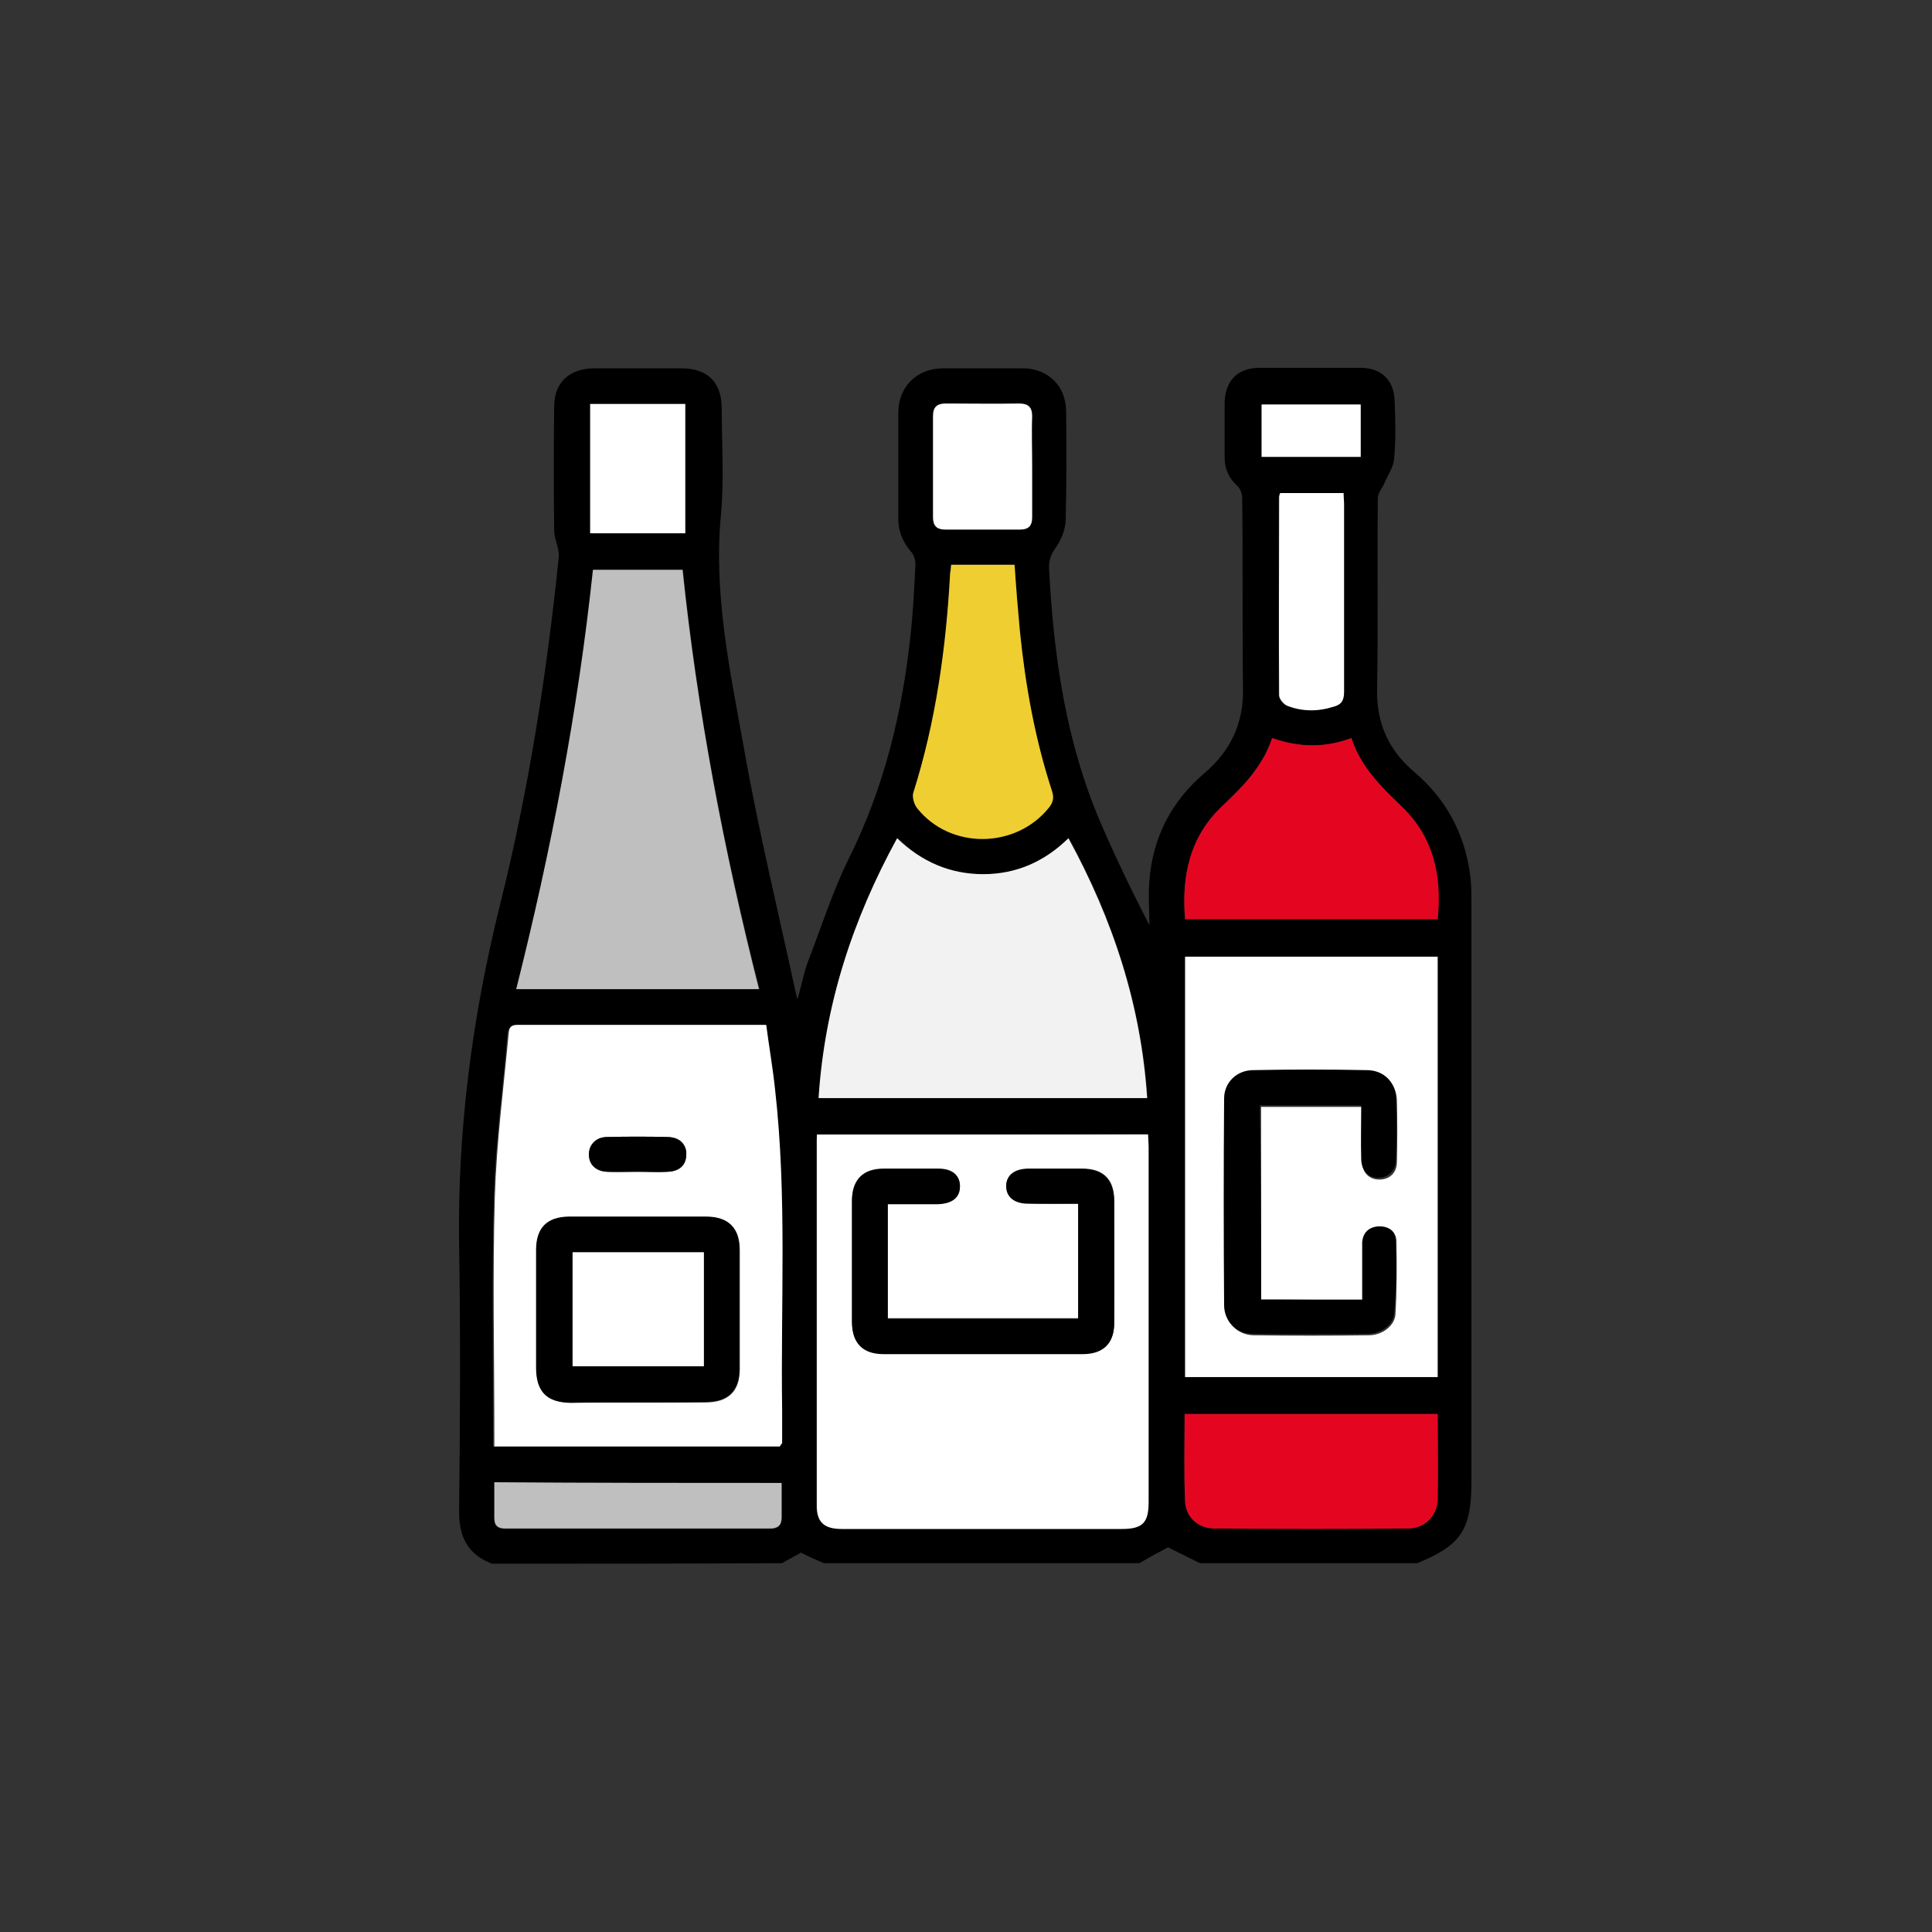 <?xml version="1.0" encoding="UTF-8"?>
<svg xmlns="http://www.w3.org/2000/svg" xmlns:xlink="http://www.w3.org/1999/xlink" width="30px" height="30px" viewBox="0 0 30 30" version="1.1">
<rect x="0" y="0" width="30" height="30" fill="#333333" stroke="none"/>
<g id="surface1">
<path style=" stroke:none;fill-rule:nonzero;fill:rgb(0%,0%,0%);fill-opacity:1;" d="M 7.641 24.281 C 7.258 24.137 7.121 23.855 7.129 23.445 C 7.145 22.078 7.152 20.699 7.129 19.332 C 7.102 17.547 7.332 15.793 7.762 14.059 C 8.207 12.281 8.488 10.48 8.676 8.656 C 8.691 8.52 8.605 8.375 8.605 8.238 C 8.598 7.598 8.598 6.957 8.605 6.316 C 8.605 5.941 8.836 5.727 9.215 5.719 C 9.668 5.719 10.121 5.719 10.574 5.719 C 10.984 5.719 11.207 5.93 11.207 6.344 C 11.207 6.891 11.246 7.445 11.195 7.992 C 11.078 9.215 11.332 10.402 11.547 11.59 C 11.77 12.863 12.078 14.129 12.352 15.395 C 12.359 15.418 12.367 15.453 12.383 15.52 C 12.445 15.301 12.48 15.109 12.547 14.93 C 12.754 14.395 12.93 13.836 13.188 13.316 C 13.727 12.23 14.008 11.078 14.137 9.879 C 14.18 9.504 14.195 9.137 14.215 8.762 C 14.215 8.691 14.188 8.605 14.137 8.555 C 14.016 8.41 13.949 8.246 13.949 8.059 C 13.949 7.512 13.949 6.957 13.949 6.41 C 13.949 6.008 14.23 5.727 14.633 5.719 C 15.051 5.719 15.469 5.719 15.879 5.719 C 16.273 5.719 16.555 5.992 16.555 6.395 C 16.562 6.957 16.562 7.531 16.547 8.094 C 16.539 8.238 16.469 8.402 16.383 8.52 C 16.316 8.617 16.289 8.699 16.289 8.812 C 16.359 10.18 16.547 11.512 17.094 12.785 C 17.324 13.316 17.574 13.836 17.848 14.367 C 17.848 14.137 17.828 13.906 17.848 13.676 C 17.898 13.008 18.188 12.445 18.699 12.008 C 19.102 11.668 19.309 11.238 19.301 10.711 C 19.289 9.719 19.301 8.727 19.289 7.734 C 19.289 7.668 19.258 7.582 19.207 7.539 C 19.078 7.418 19.016 7.281 19.016 7.102 C 19.016 6.82 19.016 6.539 19.016 6.246 C 19.027 5.906 19.223 5.711 19.562 5.711 C 20.086 5.711 20.605 5.711 21.121 5.711 C 21.453 5.711 21.648 5.906 21.656 6.23 C 21.668 6.531 21.676 6.82 21.648 7.121 C 21.641 7.258 21.547 7.375 21.496 7.504 C 21.461 7.582 21.395 7.656 21.395 7.734 C 21.383 8.727 21.402 9.719 21.383 10.711 C 21.375 11.23 21.562 11.648 21.957 11.984 C 22.453 12.402 22.742 12.941 22.828 13.582 C 22.848 13.727 22.848 13.871 22.848 14.016 C 22.848 17.016 22.848 20.008 22.848 23.008 C 22.848 23.754 22.691 23.992 22.008 24.273 C 20.879 24.273 19.762 24.273 18.633 24.273 C 18.461 24.188 18.301 24.109 18.137 24.027 C 17.992 24.102 17.836 24.188 17.691 24.273 C 16.059 24.273 14.426 24.273 12.793 24.273 C 12.676 24.223 12.555 24.172 12.438 24.109 C 12.344 24.164 12.238 24.215 12.145 24.273 C 10.668 24.281 9.152 24.281 7.641 24.281 Z M 12.684 17.617 C 12.684 17.668 12.676 17.691 12.676 17.719 C 12.676 19.605 12.676 21.488 12.676 23.375 C 12.676 23.633 12.793 23.734 13.059 23.734 C 14.512 23.734 15.957 23.734 17.41 23.734 C 17.734 23.734 17.828 23.641 17.828 23.316 C 17.828 21.48 17.828 19.641 17.828 17.805 C 17.828 17.742 17.82 17.676 17.82 17.605 C 16.109 17.617 14.41 17.617 12.684 17.617 Z M 22.324 14.855 C 21.008 14.855 19.699 14.855 18.402 14.855 C 18.402 17.043 18.402 19.215 18.402 21.383 C 19.719 21.383 21.016 21.383 22.324 21.383 C 22.324 19.195 22.324 17.035 22.324 14.855 Z M 12.109 22.461 C 12.121 22.438 12.129 22.426 12.129 22.41 C 12.129 22.238 12.137 22.059 12.129 21.891 C 12.102 20.23 12.207 18.562 12.016 16.914 C 11.984 16.582 11.922 16.246 11.879 15.914 C 10.574 15.914 9.301 15.914 8.027 15.914 C 7.922 15.914 7.891 15.965 7.879 16.051 C 7.812 16.891 7.691 17.734 7.668 18.574 C 7.633 19.812 7.656 21.051 7.656 22.281 C 7.656 22.344 7.656 22.395 7.656 22.461 C 9.172 22.461 10.641 22.461 12.109 22.461 Z M 12.711 17.051 C 14.418 17.051 16.109 17.051 17.82 17.051 C 17.719 15.605 17.289 14.281 16.598 13.016 C 16.223 13.383 15.777 13.574 15.273 13.574 C 14.762 13.574 14.316 13.383 13.941 13.016 C 13.238 14.281 12.805 15.605 12.711 17.051 Z M 8.016 15.359 C 9.281 15.359 10.531 15.359 11.793 15.359 C 11.246 13.207 10.828 11.051 10.605 8.848 C 10.137 8.848 9.684 8.848 9.215 8.848 C 8.984 11.051 8.562 13.207 8.016 15.359 Z M 18.402 14.273 C 19.719 14.273 21.016 14.273 22.324 14.273 C 22.383 13.598 22.258 12.992 21.762 12.52 C 21.438 12.215 21.129 11.906 20.984 11.461 C 20.574 11.617 20.172 11.605 19.754 11.461 C 19.605 11.906 19.301 12.207 18.984 12.512 C 18.48 12.984 18.344 13.598 18.402 14.273 Z M 22.324 21.957 C 21 21.957 19.699 21.957 18.395 21.957 C 18.395 22.418 18.383 22.863 18.402 23.309 C 18.41 23.555 18.605 23.734 18.855 23.734 C 19.855 23.742 20.863 23.742 21.863 23.734 C 22.121 23.734 22.316 23.539 22.324 23.289 C 22.332 22.848 22.324 22.41 22.324 21.957 Z M 14.77 8.77 C 14.762 8.828 14.762 8.863 14.754 8.898 C 14.699 10.059 14.539 11.207 14.18 12.316 C 14.164 12.383 14.195 12.496 14.246 12.555 C 14.762 13.195 15.77 13.188 16.289 12.539 C 16.359 12.453 16.367 12.375 16.332 12.273 C 16.07 11.469 15.914 10.641 15.836 9.793 C 15.805 9.453 15.777 9.109 15.754 8.77 C 15.418 8.77 15.102 8.77 14.77 8.77 Z M 20.863 7.656 C 20.52 7.656 20.195 7.656 19.871 7.656 C 19.863 7.684 19.855 7.699 19.855 7.719 C 19.855 8.742 19.855 9.77 19.855 10.793 C 19.855 10.855 19.922 10.93 19.973 10.957 C 20.215 11.051 20.453 11.051 20.699 10.973 C 20.82 10.941 20.863 10.871 20.863 10.742 C 20.855 9.77 20.863 8.805 20.863 7.828 C 20.871 7.777 20.863 7.727 20.863 7.656 Z M 12.137 23.027 C 10.641 23.027 9.164 23.027 7.676 23.027 C 7.676 23.223 7.676 23.402 7.676 23.582 C 7.676 23.699 7.734 23.742 7.848 23.742 C 9.215 23.742 10.59 23.742 11.957 23.742 C 12.078 23.742 12.137 23.691 12.137 23.574 C 12.137 23.395 12.137 23.215 12.137 23.027 Z M 10.641 8.281 C 10.641 7.598 10.641 6.941 10.641 6.273 C 10.137 6.273 9.648 6.273 9.164 6.273 C 9.164 6.949 9.164 7.617 9.164 8.281 C 9.668 8.281 10.145 8.281 10.641 8.281 Z M 16.027 7.238 C 16.027 6.984 16.027 6.719 16.027 6.461 C 16.027 6.324 15.973 6.266 15.828 6.266 C 15.445 6.273 15.07 6.266 14.684 6.266 C 14.547 6.266 14.488 6.316 14.488 6.461 C 14.488 6.984 14.488 7.512 14.488 8.035 C 14.488 8.164 14.547 8.223 14.676 8.223 C 15.059 8.223 15.445 8.223 15.836 8.223 C 15.965 8.223 16.027 8.172 16.027 8.035 C 16.027 7.77 16.027 7.504 16.027 7.238 Z M 19.59 7.094 C 20.109 7.094 20.617 7.094 21.129 7.094 C 21.129 6.812 21.129 6.547 21.129 6.281 C 20.605 6.281 20.102 6.281 19.59 6.281 C 19.59 6.555 19.59 6.82 19.59 7.094 Z M 19.59 7.094 "/>
<path style=" stroke:none;fill-rule:nonzero;fill:rgb(100%,100%,100%);fill-opacity:1;" d="M 12.684 17.617 C 14.402 17.617 16.102 17.617 17.828 17.617 C 17.828 17.684 17.836 17.742 17.836 17.812 C 17.836 19.648 17.836 21.488 17.836 23.324 C 17.836 23.648 17.742 23.742 17.418 23.742 C 15.965 23.742 14.52 23.742 13.07 23.742 C 12.793 23.742 12.684 23.633 12.684 23.383 C 12.684 21.496 12.684 19.617 12.684 17.727 C 12.684 17.691 12.684 17.656 12.684 17.617 Z M 16.742 18.691 C 16.742 19.301 16.742 19.879 16.742 20.469 C 15.754 20.469 14.77 20.469 13.785 20.469 C 13.785 19.871 13.785 19.289 13.785 18.691 C 14.051 18.691 14.309 18.691 14.562 18.691 C 14.777 18.691 14.898 18.59 14.906 18.418 C 14.906 18.246 14.785 18.145 14.574 18.145 C 14.289 18.145 14.008 18.145 13.719 18.145 C 13.402 18.145 13.23 18.316 13.23 18.641 C 13.23 19.266 13.23 19.898 13.23 20.52 C 13.23 20.848 13.402 21.016 13.719 21.016 C 14.754 21.016 15.785 21.016 16.812 21.016 C 17.129 21.016 17.301 20.855 17.301 20.539 C 17.309 19.906 17.301 19.273 17.301 18.633 C 17.301 18.309 17.129 18.145 16.805 18.145 C 16.531 18.145 16.246 18.145 15.973 18.145 C 15.754 18.145 15.625 18.246 15.625 18.418 C 15.633 18.582 15.754 18.684 15.965 18.684 C 16.223 18.699 16.469 18.691 16.742 18.691 Z M 16.742 18.691 "/>
<path style=" stroke:none;fill-rule:nonzero;fill:rgb(100%,100%,100%);fill-opacity:1;" d="M 22.324 14.855 C 22.324 17.035 22.324 19.207 22.324 21.383 C 21.016 21.383 19.719 21.383 18.402 21.383 C 18.402 19.215 18.402 17.043 18.402 14.855 C 19.699 14.855 21.008 14.855 22.324 14.855 Z M 19.582 20.18 C 19.582 19.172 19.582 18.18 19.582 17.188 C 20.109 17.188 20.625 17.188 21.152 17.188 C 21.152 17.48 21.152 17.754 21.152 18.035 C 21.152 18.215 21.266 18.316 21.418 18.316 C 21.574 18.316 21.691 18.215 21.691 18.043 C 21.699 17.727 21.699 17.402 21.691 17.086 C 21.684 16.82 21.496 16.641 21.238 16.641 C 20.648 16.633 20.07 16.633 19.48 16.641 C 19.223 16.641 19.027 16.828 19.027 17.086 C 19.016 18.152 19.016 19.223 19.027 20.289 C 19.027 20.539 19.215 20.727 19.461 20.734 C 20.059 20.742 20.656 20.742 21.258 20.734 C 21.453 20.734 21.648 20.598 21.668 20.418 C 21.691 20.035 21.691 19.648 21.684 19.266 C 21.676 19.121 21.555 19.051 21.41 19.07 C 21.266 19.078 21.18 19.164 21.172 19.316 C 21.164 19.395 21.172 19.469 21.172 19.555 C 21.172 19.77 21.172 19.984 21.172 20.207 C 20.617 20.18 20.102 20.18 19.582 20.18 Z M 19.582 20.18 "/>
<path style=" stroke:none;fill-rule:nonzero;fill:rgb(100%,100%,100%);fill-opacity:1;" d="M 12.109 22.461 C 10.641 22.461 9.172 22.461 7.676 22.461 C 7.676 22.402 7.676 22.344 7.676 22.281 C 7.676 21.043 7.648 19.805 7.684 18.574 C 7.711 17.727 7.82 16.891 7.898 16.051 C 7.906 15.957 7.93 15.914 8.043 15.914 C 9.316 15.914 10.59 15.914 11.898 15.914 C 11.941 16.246 12 16.582 12.035 16.914 C 12.223 18.574 12.121 20.23 12.145 21.891 C 12.145 22.059 12.145 22.238 12.145 22.41 C 12.129 22.426 12.121 22.438 12.109 22.461 Z M 9.906 21.777 C 10.258 21.777 10.605 21.777 10.957 21.777 C 11.309 21.777 11.488 21.605 11.488 21.258 C 11.488 20.641 11.488 20.027 11.488 19.41 C 11.488 19.07 11.316 18.898 10.973 18.898 C 10.266 18.898 9.547 18.898 8.836 18.898 C 8.496 18.898 8.332 19.07 8.332 19.418 C 8.332 20.027 8.332 20.641 8.332 21.246 C 8.332 21.617 8.496 21.777 8.863 21.785 C 9.207 21.777 9.555 21.777 9.906 21.777 Z M 9.898 18.195 C 10.051 18.195 10.215 18.195 10.367 18.195 C 10.547 18.188 10.648 18.102 10.656 17.941 C 10.668 17.777 10.562 17.656 10.375 17.656 C 10.059 17.648 9.734 17.648 9.418 17.656 C 9.246 17.668 9.137 17.785 9.145 17.93 C 9.145 18.086 9.258 18.188 9.426 18.195 C 9.59 18.207 9.742 18.195 9.898 18.195 Z M 9.898 18.195 "/>
<path style=" stroke:none;fill-rule:nonzero;fill:rgb(94.902%,94.902%,94.902%);fill-opacity:1;" d="M 12.711 17.051 C 12.805 15.605 13.238 14.281 13.93 13.016 C 14.309 13.383 14.754 13.574 15.266 13.574 C 15.777 13.574 16.215 13.383 16.59 13.016 C 17.281 14.281 17.719 15.605 17.812 17.051 C 16.109 17.051 14.418 17.051 12.711 17.051 Z M 12.711 17.051 "/>
<path style=" stroke:none;fill-rule:nonzero;fill:rgb(74.902%,74.902%,74.902%);fill-opacity:1;" d="M 8.016 15.359 C 8.555 13.215 8.973 11.051 9.207 8.848 C 9.676 8.848 10.129 8.848 10.598 8.848 C 10.828 11.043 11.238 13.207 11.785 15.359 C 10.531 15.359 9.289 15.359 8.016 15.359 Z M 8.016 15.359 "/>
<path style=" stroke:none;fill-rule:nonzero;fill:rgb(89.412%,2.353%,12.941%);fill-opacity:1;" d="M 18.402 14.273 C 18.344 13.59 18.48 12.984 18.984 12.512 C 19.301 12.215 19.605 11.906 19.754 11.461 C 20.164 11.605 20.562 11.617 20.984 11.461 C 21.129 11.906 21.445 12.215 21.762 12.52 C 22.258 12.992 22.395 13.598 22.324 14.273 C 21.016 14.273 19.719 14.273 18.402 14.273 Z M 18.402 14.273 "/>
<path style=" stroke:none;fill-rule:nonzero;fill:rgb(89.412%,2.353%,12.941%);fill-opacity:1;" d="M 22.324 21.957 C 22.324 22.41 22.332 22.855 22.324 23.289 C 22.316 23.539 22.121 23.734 21.863 23.734 C 20.863 23.742 19.855 23.742 18.855 23.734 C 18.605 23.734 18.41 23.555 18.402 23.309 C 18.383 22.863 18.395 22.418 18.395 21.957 C 19.699 21.957 21.008 21.957 22.324 21.957 Z M 22.324 21.957 "/>
<path style=" stroke:none;fill-rule:nonzero;fill:rgb(93.725%,80.784%,19.216%);fill-opacity:1;" d="M 14.77 8.77 C 15.102 8.77 15.418 8.77 15.754 8.77 C 15.777 9.121 15.805 9.461 15.836 9.793 C 15.922 10.641 16.07 11.469 16.332 12.273 C 16.367 12.375 16.359 12.453 16.289 12.539 C 15.777 13.18 14.762 13.195 14.246 12.555 C 14.195 12.496 14.164 12.383 14.18 12.316 C 14.531 11.207 14.691 10.059 14.754 8.898 C 14.762 8.863 14.762 8.828 14.77 8.77 Z M 14.77 8.77 "/>
<path style=" stroke:none;fill-rule:nonzero;fill:rgb(100%,100%,100%);fill-opacity:1;" d="M 20.863 7.656 C 20.863 7.727 20.871 7.777 20.871 7.828 C 20.871 8.805 20.871 9.77 20.871 10.742 C 20.871 10.879 20.828 10.941 20.711 10.973 C 20.461 11.051 20.223 11.051 19.984 10.957 C 19.93 10.93 19.863 10.855 19.863 10.793 C 19.855 9.77 19.863 8.742 19.863 7.719 C 19.863 7.699 19.871 7.684 19.879 7.656 C 20.195 7.656 20.512 7.656 20.863 7.656 Z M 20.863 7.656 "/>
<path style=" stroke:none;fill-rule:nonzero;fill:rgb(74.902%,74.902%,74.902%);fill-opacity:1;" d="M 12.137 23.027 C 12.137 23.223 12.137 23.395 12.137 23.562 C 12.137 23.684 12.078 23.734 11.957 23.734 C 10.59 23.734 9.215 23.734 7.848 23.734 C 7.734 23.734 7.676 23.691 7.676 23.574 C 7.676 23.395 7.676 23.215 7.676 23.016 C 9.164 23.027 10.641 23.027 12.137 23.027 Z M 12.137 23.027 "/>
<path style=" stroke:none;fill-rule:nonzero;fill:rgb(100%,100%,100%);fill-opacity:1;" d="M 10.641 8.281 C 10.137 8.281 9.656 8.281 9.164 8.281 C 9.164 7.605 9.164 6.949 9.164 6.273 C 9.656 6.273 10.137 6.273 10.641 6.273 C 10.641 6.941 10.641 7.605 10.641 8.281 Z M 10.641 8.281 "/>
<path style=" stroke:none;fill-rule:nonzero;fill:rgb(100%,100%,100%);fill-opacity:1;" d="M 16.027 7.238 C 16.027 7.504 16.027 7.77 16.027 8.035 C 16.027 8.172 15.965 8.223 15.836 8.223 C 15.453 8.223 15.07 8.223 14.676 8.223 C 14.547 8.223 14.488 8.164 14.488 8.035 C 14.488 7.512 14.488 6.984 14.488 6.461 C 14.488 6.324 14.547 6.266 14.684 6.266 C 15.07 6.266 15.445 6.273 15.828 6.266 C 15.965 6.266 16.027 6.324 16.027 6.461 C 16.016 6.719 16.027 6.973 16.027 7.238 Z M 16.027 7.238 "/>
<path style=" stroke:none;fill-rule:nonzero;fill:rgb(100%,100%,100%);fill-opacity:1;" d="M 19.59 7.094 C 19.59 6.82 19.59 6.562 19.59 6.281 C 20.094 6.281 20.605 6.281 21.129 6.281 C 21.129 6.547 21.129 6.812 21.129 7.094 C 20.617 7.094 20.109 7.094 19.59 7.094 Z M 19.59 7.094 "/>
<path style=" stroke:none;fill-rule:nonzero;fill:rgb(0%,0%,0%);fill-opacity:1;" d="M 16.742 18.691 C 16.48 18.691 16.223 18.691 15.965 18.691 C 15.754 18.691 15.625 18.59 15.625 18.426 C 15.617 18.258 15.754 18.152 15.973 18.152 C 16.246 18.152 16.531 18.152 16.805 18.152 C 17.129 18.152 17.289 18.316 17.301 18.641 C 17.301 19.273 17.301 19.906 17.301 20.547 C 17.301 20.863 17.129 21.027 16.812 21.027 C 15.777 21.027 14.742 21.027 13.719 21.027 C 13.395 21.027 13.23 20.855 13.23 20.531 C 13.23 19.906 13.23 19.273 13.23 18.648 C 13.23 18.324 13.402 18.152 13.719 18.152 C 14 18.152 14.281 18.152 14.574 18.152 C 14.785 18.152 14.906 18.258 14.906 18.426 C 14.906 18.598 14.785 18.691 14.562 18.699 C 14.309 18.699 14.059 18.699 13.785 18.699 C 13.785 19.289 13.785 19.879 13.785 20.48 C 14.77 20.48 15.754 20.48 16.742 20.48 C 16.742 19.879 16.742 19.301 16.742 18.691 Z M 16.742 18.691 "/>
<path style=" stroke:none;fill-rule:nonzero;fill:rgb(0%,0%,0%);fill-opacity:1;" d="M 19.582 20.18 C 20.102 20.18 20.617 20.18 21.152 20.18 C 21.152 19.957 21.152 19.742 21.152 19.531 C 21.152 19.453 21.152 19.375 21.152 19.289 C 21.164 19.145 21.246 19.059 21.395 19.043 C 21.539 19.035 21.668 19.102 21.668 19.238 C 21.684 19.625 21.684 20.008 21.648 20.395 C 21.633 20.582 21.438 20.711 21.238 20.711 C 20.641 20.719 20.043 20.719 19.445 20.711 C 19.195 20.711 19.008 20.512 19.008 20.266 C 19 19.195 19 18.129 19.008 17.059 C 19.008 16.805 19.207 16.617 19.461 16.617 C 20.051 16.605 20.633 16.605 21.223 16.617 C 21.48 16.617 21.668 16.793 21.676 17.059 C 21.691 17.375 21.684 17.699 21.676 18.016 C 21.668 18.188 21.547 18.289 21.402 18.289 C 21.246 18.289 21.145 18.18 21.137 18.008 C 21.129 17.734 21.137 17.453 21.137 17.164 C 20.605 17.164 20.086 17.164 19.562 17.164 C 19.582 18.18 19.582 19.172 19.582 20.18 Z M 19.582 20.18 "/>
<path style=" stroke:none;fill-rule:nonzero;fill:rgb(0%,0%,0%);fill-opacity:1;" d="M 9.906 21.777 C 9.555 21.777 9.207 21.777 8.855 21.777 C 8.488 21.777 8.324 21.605 8.324 21.238 C 8.324 20.633 8.324 20.016 8.324 19.41 C 8.324 19.07 8.488 18.898 8.828 18.891 C 9.539 18.891 10.258 18.891 10.965 18.891 C 11.309 18.891 11.48 19.07 11.48 19.402 C 11.48 20.016 11.48 20.633 11.48 21.246 C 11.48 21.598 11.309 21.762 10.949 21.77 C 10.605 21.777 10.258 21.777 9.906 21.777 Z M 10.93 19.445 C 10.246 19.445 9.562 19.445 8.891 19.445 C 8.891 20.043 8.891 20.633 8.891 21.215 C 9.582 21.215 10.258 21.215 10.93 21.215 C 10.93 20.617 10.93 20.035 10.93 19.445 Z M 10.93 19.445 "/>
<path style=" stroke:none;fill-rule:nonzero;fill:rgb(0%,0%,0%);fill-opacity:1;" d="M 9.898 18.195 C 9.742 18.195 9.582 18.195 9.426 18.195 C 9.258 18.188 9.145 18.086 9.145 17.93 C 9.145 17.785 9.246 17.656 9.418 17.656 C 9.734 17.648 10.059 17.648 10.375 17.656 C 10.555 17.668 10.668 17.777 10.656 17.941 C 10.648 18.094 10.547 18.188 10.367 18.195 C 10.215 18.207 10.059 18.195 9.898 18.195 Z M 9.898 18.195 "/>
<path style=" stroke:none;fill-rule:nonzero;fill:rgb(100%,100%,100%);fill-opacity:1;" d="M 10.93 19.445 C 10.93 20.035 10.93 20.625 10.93 21.215 C 10.258 21.215 9.574 21.215 8.891 21.215 C 8.891 20.625 8.891 20.043 8.891 19.445 C 9.562 19.445 10.246 19.445 10.93 19.445 Z M 10.93 19.445 "/>
</g>
</svg>
